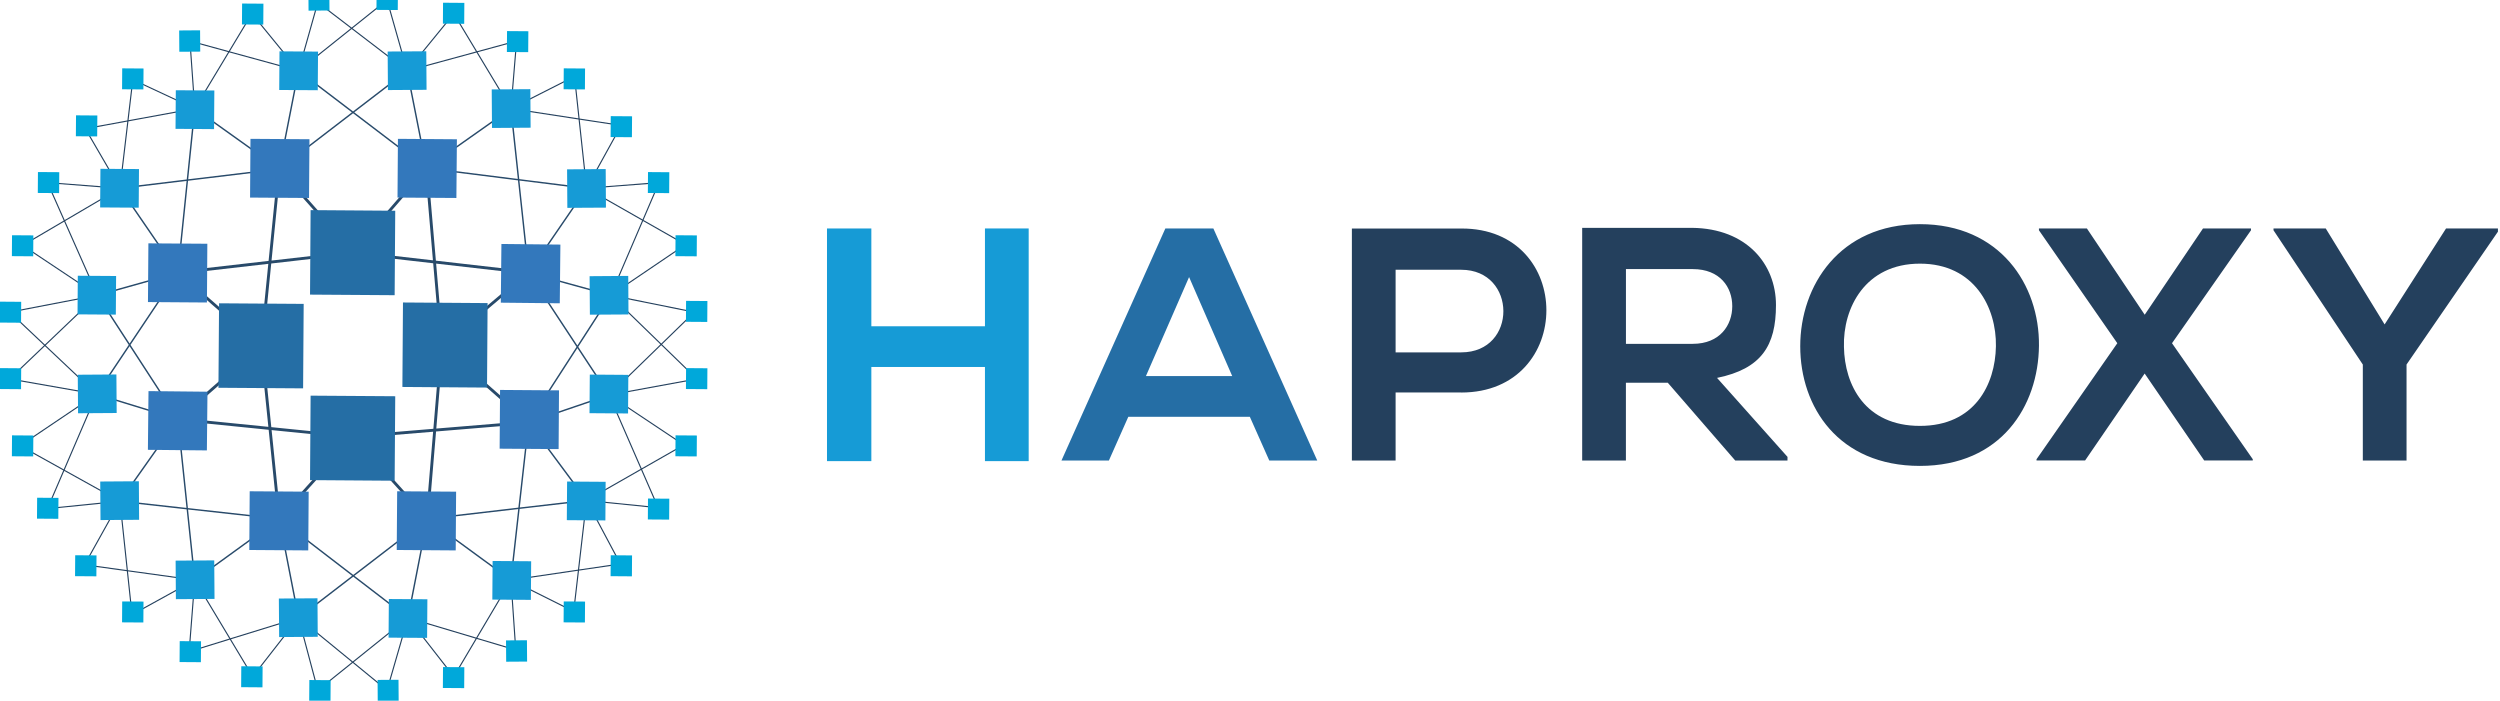 <svg xmlns="http://www.w3.org/2000/svg" width="157" height="44" viewBox="0 0 157 44" fill="none"><g clip-path="url(#clip0_69_2509)"><path d="M61.855 28.959V23.046H54.721V28.959H51.935V14.348H54.721V20.49H61.855V14.347H64.601V28.959H61.855Z" fill="#169BD6"></path><path d="M78.489 26.174H70.858L69.639 28.92H66.661L73.184 14.347H76.199L82.722 28.92H79.71L78.489 26.174ZM74.674 17.4L71.964 23.618H77.383L74.674 17.4Z" fill="#256EA5"></path><path d="M91.765 24.646H87.644V28.921H84.898V14.351H91.762C98.897 14.312 98.897 24.651 91.762 24.651L91.765 24.646ZM87.644 22.129H91.765C95.314 22.129 95.275 16.941 91.765 16.941H87.644V22.129ZM112.253 28.92H108.972L104.738 24.037H102.107V28.92H99.361V14.309H106.267C109.7 14.348 111.531 16.597 111.531 19.155C111.531 21.712 110.617 23.161 107.83 23.732L112.256 28.693L112.253 28.92ZM102.109 16.899V21.593H106.304C108.022 21.593 108.786 20.41 108.786 19.227C108.786 18.043 108.023 16.899 106.304 16.899H102.109ZM128.047 21.711C128.009 25.486 125.682 29.259 120.57 29.259C115.458 29.259 113.055 25.56 113.055 21.745C113.055 17.93 115.534 14.077 120.57 14.077C125.606 14.077 128.085 17.892 128.047 21.706V21.711ZM115.8 21.785C115.839 24.189 117.137 26.746 120.573 26.746C124.009 26.746 125.304 24.152 125.344 21.745C125.385 19.339 124.009 16.557 120.573 16.557C117.137 16.557 115.727 19.342 115.8 21.785ZM138.348 14.348H141.362V14.461L136.402 21.554L141.475 28.84V28.917H138.423L134.685 23.458L130.945 28.917H127.893V28.842L132.967 21.554L128.045 14.461V14.348H131.058L134.688 19.765L138.348 14.348ZM149.754 20.374L153.611 14.348H156.931V14.461L151.131 22.892V28.92H148.385V22.893L142.776 14.461V14.348H146.057L149.754 20.374Z" fill="#24405D"></path><path d="M22.184 15.866L17.536 10.61" stroke="#284A6A" stroke-width="0.182" stroke-miterlimit="10"></path><path d="M7.533 11.822L11.171 17.128" stroke="#284A6A" stroke-width="0.091" stroke-miterlimit="10"></path><path d="M22.184 15.866L26.782 10.56L27.742 21.725M22.184 15.866L11.17 17.129L16.425 21.727M22.184 15.866L33.198 17.129L27.742 21.725M27.742 21.725L33.198 26.526L22.184 27.436M27.742 21.725L26.833 32.59L22.184 27.436M22.184 27.436L17.536 32.589L16.425 21.727M16.425 21.727L11.17 26.324L22.186 27.435M16.425 21.727L17.536 10.61" stroke="#284A6A" stroke-width="0.182" stroke-miterlimit="10"></path><path d="M11.169 17.128L6.117 18.543L11.169 26.324M11.169 17.128L6.066 24.758L11.169 26.324M11.169 17.128L12.231 6.822M12.231 6.821L17.537 10.61L25.571 4.447M18.745 4.447L17.535 10.611M18.746 4.447L26.779 10.561L25.57 4.447M33.199 17.128L36.835 11.824L26.782 10.561L32.087 6.821L33.199 17.128ZM33.199 17.128L38.351 18.543L33.199 26.526M33.199 17.128L38.251 24.808L33.199 26.526M33.199 26.526L36.837 31.427M33.199 26.524L32.087 36.428L26.833 32.588M26.833 32.588L36.835 31.427M26.833 32.588L25.622 38.803M26.833 32.588L18.749 38.799M18.749 38.803L17.538 32.588L7.533 31.478M25.62 38.799L17.535 32.588L12.231 36.43L11.169 26.324M11.169 26.324L7.533 31.476M7.533 11.822L17.537 10.614" stroke="#284A6A" stroke-width="0.091" stroke-miterlimit="10"></path><path d="M12.231 6.82L8.34 5.003L7.533 11.822M12.231 6.82L11.929 2.577M12.231 6.82L15.818 0.859M12.231 6.82L5.36 8.083L7.533 11.822M18.749 4.445L11.927 2.577M18.749 4.445L15.82 0.859M18.749 4.445L19.959 0.152M18.749 4.445L24.307 0L25.57 4.447M25.57 4.447L19.962 0.152M25.57 4.447L28.499 0.859L32.087 6.822L36.075 4.8M25.57 4.447L32.441 2.577L32.088 6.82L39.009 7.879L36.836 11.822M36.836 11.822L36.078 4.8M36.836 11.822L41.384 11.469L38.351 18.542M36.836 11.822L43.051 15.36M38.351 18.542L43.051 15.358M38.351 18.542L43.607 19.603L38.251 24.808M38.351 18.542L43.758 23.796M38.251 24.808L43.758 23.797M38.251 24.808L42.949 27.939L36.836 31.427M36.836 31.427L41.333 31.884L38.251 24.811M36.836 31.427L38.958 35.413M36.836 31.427L36.028 38.398L32.087 36.428M32.087 36.428L32.39 40.822M32.087 36.428L38.958 35.417M32.087 36.428L28.499 42.49M25.621 38.798L28.496 42.487M25.621 38.798L32.39 40.819M25.621 38.798L24.305 43.347L18.749 38.798M25.621 38.798L19.962 43.347M18.749 38.798L19.959 43.347M18.749 38.798L15.872 42.487M18.749 38.798L11.878 40.921M12.234 36.428L15.872 42.49M12.231 36.428L11.878 40.924M12.231 36.428L8.291 38.6L7.533 31.476M12.231 36.428L5.31 35.468L7.533 31.48M7.533 31.48L2.986 31.938M7.533 31.48L1.267 27.995M1.267 27.99L6.065 24.757L0.609 23.797M2.984 31.932L6.067 24.757L0.611 19.603L6.117 18.542M6.117 18.542L0.609 23.796M6.117 18.542L1.418 15.409M6.117 18.542L2.984 11.469M7.533 11.822L2.986 11.469M7.533 11.822L1.42 15.411" stroke="#24405D" stroke-width="0.071" stroke-miterlimit="10"></path><path d="M13.718 24.352L13.757 19.047L19.071 19.084L19.035 24.389L13.718 24.352ZM19.47 18.502L19.506 13.195L24.821 13.234L24.784 18.539L19.47 18.502ZM19.47 30.151L19.506 24.847L24.821 24.884L24.784 30.19L19.47 30.151ZM25.27 24.301L25.307 18.996L30.621 19.034L30.585 24.34L25.27 24.301Z" fill="#256EA5"></path><path d="M24.964 12.408L24.99 8.719L28.694 8.746L28.661 12.433L24.964 12.408ZM15.704 12.408L15.73 8.719L19.434 8.744L19.407 12.433L15.704 12.408ZM9.292 18.97L9.319 15.282L13.021 15.307L12.996 18.997L9.292 18.97ZM9.288 28.249L9.326 24.561L13.03 24.6L12.992 28.286L9.288 28.249ZM31.377 28.177L31.404 24.488L35.106 24.515L35.081 28.203L31.377 28.177ZM31.451 19.008L31.489 15.321L35.193 15.36L35.154 19.047L31.451 19.008Z" fill="#3378BC"></path><path d="M6.289 13.027L6.307 10.601L8.729 10.617L8.711 13.043L6.289 13.027ZM11.023 8.091L11.041 5.667L13.461 5.683L13.443 8.109L11.023 8.091ZM17.535 5.65L17.552 3.224L19.973 3.241L19.955 5.667L17.535 5.65ZM4.869 19.742L4.886 17.317L7.292 17.333L7.274 19.759L4.869 19.742ZM35.613 10.635L38.038 10.617L38.053 13.039L35.629 13.053L35.613 10.635ZM30.88 5.616L33.305 5.599L33.323 8.019L30.897 8.036L30.88 5.616ZM24.345 3.236L26.77 3.22L26.788 5.64L24.362 5.656L24.345 3.236ZM37.027 17.345L39.453 17.327L39.469 19.748L37.045 19.763L37.027 17.345Z" fill="#169BD6"></path><path d="M15.655 34.539L15.681 30.852L19.385 30.877L19.358 34.566L15.655 34.539ZM24.915 34.539L24.942 30.852L28.644 30.877L28.619 34.566L24.915 34.539Z" fill="#3378BC"></path><path d="M35.596 32.666L35.614 30.241L38.034 30.258L38.018 32.684L35.596 32.666ZM30.918 37.655L30.936 35.229L33.357 35.247L33.339 37.672L30.918 37.655ZM24.402 40.044L24.42 37.618L26.84 37.634L26.822 40.06L24.402 40.044ZM37.021 25.948L37.039 23.524L39.459 23.542L39.442 25.966L37.021 25.948ZM6.295 30.24L8.721 30.223L8.736 32.643L6.312 32.66L6.295 30.24ZM11.029 35.208L13.454 35.192L13.472 37.612L11.046 37.628L11.029 35.208ZM17.512 37.588L19.938 37.572L19.954 39.991L17.53 40.008L17.512 37.588ZM4.884 23.533L7.31 23.517L7.327 25.937L4.902 25.953L4.884 23.533Z" fill="#169BD6"></path><path d="M40.685 12.12L40.695 10.806L42.033 10.816L42.024 12.129L40.685 12.12Z" fill="#00A8DA"></path><path d="M42.415 16.087L42.424 14.773L43.763 14.783L43.754 16.097L42.415 16.087Z" fill="#00A8DA"></path><path d="M38.346 8.608L38.355 7.294L39.694 7.304L39.684 8.618L38.346 8.608Z" fill="#00A8DA"></path><path d="M7.666 5.606L7.675 4.292L9.014 4.302L9.005 5.616L7.666 5.606Z" fill="#00A8DA"></path><path d="M-0.017 20.258L-0.008 18.944L1.331 18.954L1.322 20.268L-0.017 20.258Z" fill="#00A8DA"></path><path d="M35.395 5.606L35.404 4.292L36.742 4.302L36.733 5.616L35.395 5.606Z" fill="#00A8DA"></path><path d="M0.746 16.086L0.755 14.773L2.094 14.782L2.085 16.096L0.746 16.086Z" fill="#00A8DA"></path><path d="M15.195 1.536L15.204 0.222L16.543 0.231L16.534 1.545L15.195 1.536Z" fill="#00A8DA"></path><path d="M2.374 12.118L2.383 10.804L3.722 10.813L3.713 12.127L2.374 12.118Z" fill="#00A8DA"></path><path d="M4.765 8.557L4.774 7.243L6.113 7.253L6.103 8.567L4.765 8.557Z" fill="#00A8DA"></path><path d="M11.252 1.913L12.565 1.903L12.575 3.242L11.261 3.251L11.252 1.913ZM19.367 -0.67L20.681 -0.679L20.691 0.66L19.377 0.669L19.367 -0.67Z" fill="#00A8DA"></path><path d="M31.832 3.266L31.842 1.952L33.181 1.962L33.171 3.276L31.832 3.266Z" fill="#00A8DA"></path><path d="M43.077 20.209L43.086 18.895L44.425 18.904L44.416 20.218L43.077 20.209Z" fill="#00A8DA"></path><path d="M23.642 0.621L23.651 -0.693L24.989 -0.684L24.98 0.63L23.642 0.621Z" fill="#00A8DA"></path><path d="M27.814 1.485L27.823 0.171L29.161 0.181L29.152 1.495L27.814 1.485Z" fill="#00A8DA"></path><path d="M35.394 39.084L35.403 37.77L36.742 37.779L36.732 39.093L35.394 39.084Z" fill="#00A8DA"></path><path d="M43.077 24.431L43.086 23.117L44.425 23.127L44.416 24.441L43.077 24.431Z" fill="#00A8DA"></path><path d="M7.665 39.084L7.674 37.77L9.012 37.779L9.003 39.093L7.665 39.084Z" fill="#00A8DA"></path><path d="M42.415 28.654L42.424 27.34L43.763 27.35L43.754 28.664L42.415 28.654Z" fill="#00A8DA"></path><path d="M27.812 43.205L27.821 41.891L29.16 41.9L29.151 43.214L27.812 43.205Z" fill="#00A8DA"></path><path d="M40.685 32.623L40.694 31.309L42.032 31.318L42.023 32.632L40.685 32.623Z" fill="#00A8DA"></path><path d="M38.345 36.184L38.354 34.87L39.693 34.88L39.684 36.194L38.345 36.184Z" fill="#00A8DA"></path><path d="M31.778 40.217L33.092 40.208L33.102 41.547L31.788 41.556L31.778 40.217ZM23.712 42.699L25.026 42.69L25.036 44.028L23.722 44.037L23.712 42.699Z" fill="#00A8DA"></path><path d="M11.277 41.577L11.286 40.263L12.625 40.273L12.616 41.586L11.277 41.577Z" fill="#00A8DA"></path><path d="M2.323 32.571L2.332 31.257L3.671 31.267L3.662 32.581L2.323 32.571Z" fill="#00A8DA"></path><path d="M0.746 28.654L0.755 27.34L2.094 27.35L2.084 28.664L0.746 28.654Z" fill="#00A8DA"></path><path d="M4.713 36.183L4.723 34.869L6.061 34.879L6.052 36.193L4.713 36.183Z" fill="#00A8DA"></path><path d="M-0.017 24.431L-0.008 23.117L1.331 23.127L1.322 24.441L-0.017 24.431Z" fill="#00A8DA"></path><path d="M19.418 44.019L19.427 42.705L20.765 42.715L20.756 44.029L19.418 44.019Z" fill="#00A8DA"></path><path d="M15.144 43.155L15.153 41.841L16.492 41.851L16.483 43.165L15.144 43.155Z" fill="#00A8DA"></path></g><defs><clipPath id="clip0_69_2509"><rect width="156.87" height="44" fill="white"></rect></clipPath></defs></svg>